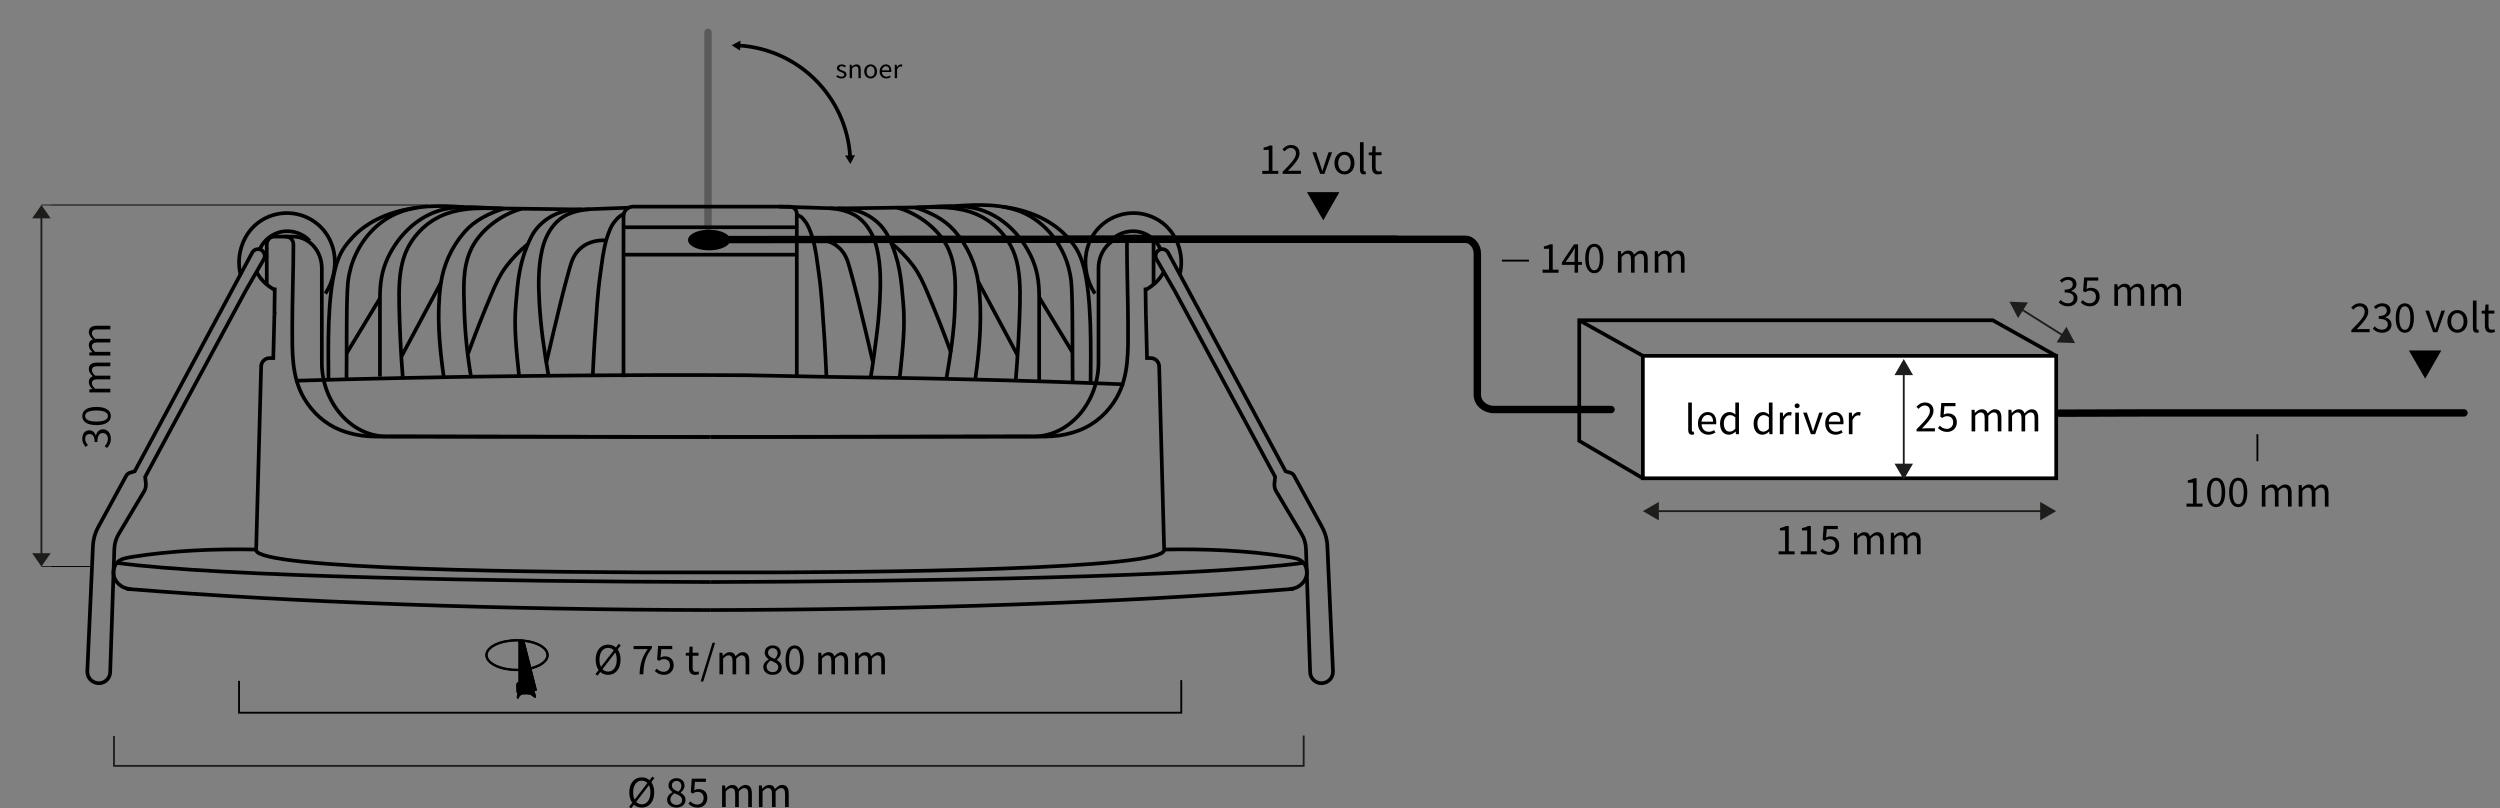 <?xml version="1.0" encoding="UTF-8"?>
<svg id="Laag_1" xmlns="http://www.w3.org/2000/svg" viewBox="0 0 1349.67 436.48">
  <rect x="0" y="0" width="1349.67" height="436.48" fill="#808080" stroke="none"/>
  <defs>
    <style>
      .cls-1, .cls-2, .cls-3, .cls-4, .cls-5, .cls-6, .cls-7, .cls-8, .cls-9, .cls-10 {
        stroke-miterlimit: 10;
      }

      .cls-1, .cls-2, .cls-3, .cls-5, .cls-6, .cls-7, .cls-8, .cls-9, .cls-10 {
        fill: none;
      }

      .cls-1, .cls-3, .cls-4, .cls-6, .cls-7, .cls-8, .cls-9, .cls-10 {
        stroke: #000;
      }

      .cls-1, .cls-4, .cls-8 {
        stroke-width: 2px;
      }

      .cls-1, .cls-9, .cls-10 {
        stroke-linecap: round;
      }

      .cls-2, .cls-5 {
        stroke: #1d1d1b;
      }

      .cls-11 {
        fill: #1d1d1b;
      }

      .cls-3 {
        stroke-width: 1.3px;
      }

      .cls-4 {
        fill: #fff;
      }

      .cls-5, .cls-6 {
        stroke-width: .5px;
      }

      .cls-9 {
        opacity: .3;
      }

      .cls-9, .cls-10 {
        stroke-width: 4px;
      }
    </style>
  </defs>
  <path class="cls-10" d="M1076.18,223.11c27.95,0,55.89-.1,83.76-.2h170.26"/>
  <path class="cls-10" d="M380.71,129.35c41.04,0,82.09-.09,123.01-.17h250.06"/>
  <rect class="cls-4" x="886.93" y="192.11" width="223.15" height="66.1"/>
  <polyline class="cls-8" points="1110.08 192.11 1075.84 172.91 852.58 172.91 852.58 238.01 886.93 258.21"/>
  <path class="cls-10" d="M575.21,129.18h215.87c3.53,0,6.49,3.53,6.49,7.83v29.79s0,46.33,0,46.33c0,4.42,4,7.96,9,7.96h63.17"/>
  <line class="cls-8" x1="886.93" y1="192.11" x2="852.58" y2="172.91"/>
  <line class="cls-7" x1="1218.7" y1="249.01" x2="1218.7" y2="234.41"/>
  <line class="cls-7" x1="825.44" y1="140.7" x2="810.84" y2="140.7"/>
  <polygon points="1309.28 204.41 1300.48 189.21 1317.98 189.21 1309.28 204.41"/>
  <polygon points="714.39 118.94 705.59 103.74 723.09 103.74 714.39 118.94"/>
  <g id="Manual_Dimension-4">
    <g>
      <line class="cls-2" x1="1027.78" y1="251.81" x2="1027.78" y2="201.01"/>
      <polygon class="cls-11" points="1032.78 250.31 1027.78 258.91 1022.78 250.31 1032.78 250.31"/>
      <polygon class="cls-11" points="1032.78 202.51 1027.78 193.81 1022.78 202.51 1032.78 202.51"/>
    </g>
    <g>
      <path d="M1034.7,231.73c4.6-4.59,7.21-7.34,7.21-9.83,0-1.75-.95-2.99-2.9-2.99-1.28,0-2.38.81-3.26,1.83l-1.14-1.12c1.28-1.41,2.66-2.33,4.64-2.33,2.83,0,4.6,1.79,4.6,4.51,0,2.87-2.64,5.73-6.25,9.52.83-.07,1.78-.13,2.57-.13h4.43v1.7h-9.89v-1.17Z"/>
      <path d="M1046.26,231.09l.97-1.29c.91.91,2.06,1.74,3.86,1.74s3.35-1.35,3.35-3.49-1.29-3.36-3.25-3.36c-1.06,0-1.71.33-2.63.93l-1.05-.67.51-7.37h7.66v1.7h-5.93l-.4,4.54c.71-.39,1.41-.63,2.35-.63,2.61,0,4.74,1.49,4.74,4.8s-2.5,5.19-5.15,5.19c-2.47,0-3.97-1.03-5.04-2.1Z"/>
      <path d="M1064.37,221.24h1.63l.17,1.69h.07c1.02-1.1,2.24-1.98,3.63-1.98,1.78,0,2.74.85,3.22,2.22,1.21-1.31,2.43-2.22,3.85-2.22,2.4,0,3.55,1.59,3.55,4.56v7.39h-1.97v-7.14c0-2.17-.69-3.1-2.17-3.1-.9,0-1.85.59-2.92,1.79v8.45h-1.97v-7.14c0-2.17-.69-3.1-2.17-3.1-.88,0-1.85.59-2.93,1.79v8.45h-1.97v-11.67Z"/>
      <path d="M1084.26,221.24h1.63l.17,1.69h.07c1.02-1.1,2.24-1.98,3.63-1.98,1.78,0,2.74.85,3.22,2.22,1.21-1.31,2.43-2.22,3.85-2.22,2.4,0,3.55,1.59,3.55,4.56v7.39h-1.97v-7.14c0-2.17-.69-3.1-2.17-3.1-.9,0-1.85.59-2.92,1.79v8.45h-1.97v-7.14c0-2.17-.69-3.1-2.17-3.1-.88,0-1.85.59-2.93,1.79v8.45h-1.97v-11.67Z"/>
    </g>
  </g>
  <polyline class="cls-7" points="637.73 367.17 637.73 384.77 129.05 384.77 129.05 367.57"/>
  <polyline class="cls-2" points="703.81 397.08 703.81 413.47 61.53 413.47 61.53 397.37"/>
  <ellipse class="cls-3" cx="279.12" cy="353.67" rx="16.5" ry="8"/>
  <path d="M279.92,345.77v22.3c-.9,1-1.3,2.5-1.1,3.8v1.2c0,.2,0,.5.1.7s.3.3.5.4.4.1.7.1c.7,0,1.4.2,2.2.2h2.3c.5,0,.9,0,1.4-.1.4-.1.8-.4,1.2-.6.9-.5,1.8-.9,2.7-1l-6.8-26.9-2-.2h-1.2v.1Z"/>
  <path d="M280.42,371.17c.2.4.5.8,1,1s1.2.3,1.8.4h1.7c.5,0,1,.1,1.5-.2.3-.2.6-.6.6-1v-.4c-.1-.4-.5-.5-.9-.7s-.7-.3-.9-.7c.4-.2.9-.4,1.3-.6.3,0,.6-.1.8,0,.6.1.9,1,1.1,1.6.1.4.2.7.2,1.1v1.7c0,.3.1.4.2.7.3.7.5,1.4.5,2.1,0,.2,0,.4-.2.5-.1.1-.3.1-.5,0s-.3-.2-.5-.3c-.5-.4-.9-.8-1.4-1.1-.4-.2-.9-.4-1.5-.4-.9,0-1.8-.1-2.6,0-.2,0-.5,0-.7.1-.8.2-1.4.8-1.8,1.6,0,.2,0,.4-.2.5-.2.2-.5.2-.7,0s-.2-.5-.2-.8c0-.8.3-1.5.4-2.3,0-.4.2-.8.1-1.3,0-.6-.4-1.1-.5-1.7-.2-.5-.2-1-.2-1.5,0-.4.1-.9.6-1,.3,0,.7,0,.9.3.1.1.3.3.3.5v.3s-.1.1-.2.2c-.2.3-.3.8-.1,1.1h0l.1.3Z"/>
  <ellipse class="cls-7" cx="279.12" cy="353.67" rx="16.5" ry="8"/>
  <path d="M279.92,345.77v22.3c-.9,1-1.3,2.5-1.1,3.8v1.2c0,.2,0,.5.1.7s.3.3.5.4.4.1.7.1c.7,0,1.4.2,2.2.2h2.3c.5,0,.9,0,1.4-.1.4-.1.8-.4,1.2-.6.9-.5,1.8-.9,2.7-1l-6.8-26.9-2-.2h-1.2v.1Z"/>
  <path d="M280.42,371.17c.2.4.5.8,1,1s1.2.3,1.8.4h1.7c.5,0,1,.1,1.5-.2.3-.2.6-.6.6-1v-.4c-.1-.4-.5-.5-.9-.7s-.7-.3-.9-.7c.4-.2.9-.4,1.3-.6.3,0,.6-.1.8,0,.6.1.9,1,1.1,1.6.1.4.2.7.2,1.1v1.7c0,.3.1.4.2.7.3.7.5,1.4.5,2.1,0,.2,0,.4-.2.5-.1.1-.3.1-.5,0s-.3-.2-.5-.3c-.5-.4-.9-.8-1.4-1.1-.4-.2-.9-.4-1.5-.4-.9,0-1.8-.1-2.6,0-.2,0-.5,0-.7.1-.8.2-1.4.8-1.8,1.6,0,.2,0,.4-.2.5-.2.2-.5.2-.7,0s-.2-.5-.2-.8c0-.8.3-1.5.4-2.3,0-.4.2-.8.1-1.3,0-.6-.4-1.1-.5-1.7-.2-.5-.2-1-.2-1.5,0-.4.1-.9.6-1,.3,0,.7,0,.9.3.1.1.3.3.3.5v.3s-.1.1-.2.2c-.2.3-.3.8-.1,1.1h0l.1.3Z"/>
  <g>
    <path d="M339.63,435.58l12.55-16.33,1.11.84-12.55,16.33-1.11-.84ZM339.74,427.78c0-5.04,2.78-8.11,6.73-8.11s6.73,3.07,6.73,8.11-2.78,8.22-6.73,8.22-6.73-3.18-6.73-8.22ZM351.13,427.78c0-3.92-1.85-6.34-4.66-6.34s-4.66,2.42-4.66,6.34,1.85,6.46,4.66,6.46,4.66-2.53,4.66-6.46Z"/>
    <path d="M360.15,431.8c0-1.99,1.45-3.35,2.89-4.12v-.1c-1.14-.79-2.14-1.92-2.14-3.54,0-2.35,1.87-3.93,4.33-3.93,2.68,0,4.33,1.69,4.33,4.07,0,1.6-1.17,2.98-2.11,3.69v.1c1.37.81,2.66,1.89,2.66,3.93,0,2.3-1.97,4.09-4.93,4.09s-5.03-1.77-5.03-4.21ZM368.22,431.86c0-1.98-1.94-2.69-4.15-3.58-1.23.8-2.14,1.93-2.14,3.34,0,1.69,1.41,2.92,3.28,2.92s3.01-1.1,3.01-2.68ZM367.86,424.3c0-1.51-.97-2.71-2.66-2.71-1.43,0-2.48.98-2.48,2.46,0,1.83,1.7,2.6,3.53,3.33,1.04-.93,1.61-1.95,1.61-3.07Z"/>
    <path d="M371.69,433.9l.97-1.29c.91.91,2.06,1.74,3.86,1.74s3.35-1.35,3.35-3.49-1.29-3.36-3.25-3.36c-1.06,0-1.71.33-2.63.93l-1.05-.67.51-7.37h7.66v1.7h-5.93l-.4,4.54c.71-.39,1.41-.63,2.35-.63,2.61,0,4.74,1.49,4.74,4.8s-2.5,5.19-5.15,5.19c-2.47,0-3.97-1.03-5.04-2.1Z"/>
    <path d="M389.8,424.05h1.63l.17,1.69h.07c1.02-1.1,2.24-1.98,3.63-1.98,1.78,0,2.74.85,3.22,2.22,1.21-1.31,2.43-2.22,3.85-2.22,2.4,0,3.55,1.59,3.55,4.56v7.39h-1.97v-7.14c0-2.17-.69-3.1-2.17-3.1-.9,0-1.85.59-2.92,1.79v8.45h-1.97v-7.14c0-2.17-.69-3.1-2.17-3.1-.88,0-1.85.59-2.92,1.79v8.45h-1.97v-11.67Z"/>
    <path d="M409.69,424.05h1.63l.17,1.69h.06c1.02-1.1,2.24-1.98,3.63-1.98,1.78,0,2.74.85,3.22,2.22,1.21-1.31,2.43-2.22,3.85-2.22,2.4,0,3.55,1.59,3.55,4.56v7.39h-1.97v-7.14c0-2.17-.69-3.1-2.17-3.1-.91,0-1.85.59-2.93,1.79v8.45h-1.97v-7.14c0-2.17-.69-3.1-2.17-3.1-.88,0-1.84.59-2.92,1.79v8.45h-1.97v-11.67Z"/>
  </g>
  <g>
    <path d="M321.47,363.92l12.55-16.33,1.11.84-12.55,16.33-1.11-.84ZM321.57,356.12c0-5.05,2.78-8.11,6.73-8.11s6.73,3.07,6.73,8.11-2.78,8.22-6.73,8.22-6.73-3.18-6.73-8.22ZM332.96,356.12c0-3.92-1.85-6.35-4.66-6.35s-4.66,2.42-4.66,6.35,1.85,6.46,4.66,6.46,4.66-2.53,4.66-6.46Z"/>
    <path d="M349.68,350.44h-7.62v-1.7h9.87v1.21c-3.63,4.64-4.37,8.12-4.63,14.1h-2.04c.26-5.77,1.41-9.41,4.42-13.61Z"/>
    <path d="M353.52,362.24l.97-1.29c.91.91,2.06,1.74,3.86,1.74s3.35-1.35,3.35-3.49-1.29-3.36-3.25-3.36c-1.06,0-1.72.33-2.63.93l-1.05-.67.5-7.37h7.66v1.7h-5.93l-.4,4.54c.71-.39,1.41-.63,2.35-.63,2.61,0,4.75,1.49,4.75,4.8s-2.5,5.19-5.15,5.19c-2.47,0-3.97-1.03-5.04-2.1Z"/>
    <path d="M371.97,360.44v-6.45h-1.74v-1.49l1.82-.11.24-3.27h1.65v3.27h3.16v1.61h-3.16v6.49c0,1.43.46,2.25,1.8,2.25.41,0,.95-.16,1.33-.31l.38,1.49c-.66.22-1.44.43-2.17.43-2.48,0-3.32-1.57-3.32-3.9Z"/>
    <path d="M384.66,347.01h1.43l-6.41,20.88h-1.43l6.41-20.88Z"/>
    <path d="M388.38,352.38h1.63l.17,1.69h.07c1.02-1.1,2.24-1.98,3.63-1.98,1.78,0,2.74.85,3.22,2.22,1.21-1.31,2.43-2.22,3.85-2.22,2.4,0,3.55,1.59,3.55,4.56v7.39h-1.97v-7.14c0-2.17-.69-3.1-2.17-3.1-.9,0-1.84.59-2.92,1.79v8.45h-1.97v-7.14c0-2.17-.69-3.1-2.17-3.1-.88,0-1.85.59-2.92,1.79v8.45h-1.97v-11.67Z"/>
    <path d="M412.08,360.13c0-1.99,1.45-3.35,2.89-4.12v-.1c-1.14-.79-2.14-1.93-2.14-3.54,0-2.35,1.87-3.93,4.33-3.93,2.68,0,4.33,1.69,4.33,4.07,0,1.6-1.17,2.98-2.11,3.69v.1c1.37.81,2.66,1.89,2.66,3.93,0,2.3-1.97,4.09-4.93,4.09s-5.03-1.77-5.03-4.21ZM420.15,360.2c0-1.98-1.94-2.69-4.15-3.58-1.23.8-2.14,1.93-2.14,3.34,0,1.69,1.41,2.92,3.28,2.92s3.01-1.1,3.01-2.68ZM419.79,352.63c0-1.51-.97-2.71-2.66-2.71-1.43,0-2.48.98-2.48,2.46,0,1.83,1.7,2.6,3.53,3.33,1.04-.93,1.61-1.95,1.61-3.07Z"/>
    <path d="M424.09,356.34c0-5.13,1.85-7.89,4.91-7.89s4.91,2.76,4.91,7.89-1.85,8-4.91,8-4.91-2.87-4.91-8ZM431.99,356.34c0-4.49-1.21-6.29-2.99-6.29s-2.99,1.81-2.99,6.29,1.21,6.41,2.99,6.41,2.99-1.92,2.99-6.41Z"/>
    <path d="M441.73,352.38h1.63l.17,1.69h.07c1.02-1.1,2.24-1.98,3.63-1.98,1.78,0,2.74.85,3.22,2.22,1.21-1.31,2.43-2.22,3.85-2.22,2.4,0,3.55,1.59,3.55,4.56v7.39h-1.97v-7.14c0-2.17-.69-3.1-2.17-3.1-.9,0-1.84.59-2.92,1.79v8.45h-1.97v-7.14c0-2.17-.69-3.1-2.17-3.1-.87,0-1.84.59-2.92,1.79v8.45h-1.97v-11.67Z"/>
    <path d="M461.63,352.38h1.63l.17,1.69h.07c1.02-1.1,2.24-1.98,3.63-1.98,1.79,0,2.74.85,3.22,2.22,1.21-1.31,2.43-2.22,3.85-2.22,2.4,0,3.55,1.59,3.55,4.56v7.39h-1.97v-7.14c0-2.17-.69-3.1-2.17-3.1-.91,0-1.85.59-2.92,1.79v8.45h-1.97v-7.14c0-2.17-.69-3.1-2.17-3.1-.87,0-1.84.59-2.92,1.79v8.45h-1.97v-11.67Z"/>
  </g>
  <g id="Aligned_Dimension">
    <g>
      <path d="M1111.46,163.21l.99-1.29c.92.96,2.11,1.81,3.91,1.81,1.86,0,3.18-1.08,3.18-2.8,0-1.82-1.25-3.04-4.88-3.04v-1.52c3.24,0,4.35-1.24,4.35-2.85,0-1.49-1.02-2.42-2.64-2.43-1.28,0-2.37.64-3.27,1.55l-1.06-1.25c1.19-1.09,2.59-1.9,4.4-1.9,2.66,0,4.58,1.42,4.58,3.89,0,1.84-1.12,3.02-2.79,3.63v.1c1.85.44,3.32,1.79,3.32,3.89,0,2.73-2.25,4.37-5.06,4.37-2.46,0-4-1.03-5.03-2.17Z"/>
      <path d="M1123.35,163.28l.98-1.29c.91.91,2.06,1.75,3.86,1.75,1.86,0,3.35-1.35,3.35-3.48,0-2.12-1.29-3.36-3.24-3.37-1.06,0-1.72.32-2.63.93l-1.05-.67.51-7.37h7.66s0,1.7,0,1.7h-5.93s-.41,4.54-.41,4.54c.71-.39,1.41-.63,2.35-.63,2.61,0,4.74,1.49,4.74,4.8,0,3.32-2.5,5.19-5.16,5.19-2.47,0-3.97-1.04-5.03-2.1Z"/>
      <path d="M1141.47,153.44h1.63s.17,1.69.17,1.69h.07c1.02-1.1,2.24-1.98,3.63-1.98,1.78,0,2.74.86,3.22,2.23,1.21-1.31,2.43-2.22,3.85-2.22,2.4,0,3.55,1.59,3.54,4.57v7.39s-1.98,0-1.98,0v-7.14c0-2.17-.68-3.1-2.16-3.11-.91,0-1.85.59-2.93,1.79v8.45s-1.98,0-1.98,0v-7.14c0-2.17-.68-3.1-2.16-3.11-.88,0-1.84.59-2.93,1.79v8.45s-1.98,0-1.98,0v-11.67Z"/>
      <path d="M1161.36,153.46h1.63s.17,1.69.17,1.69h.07c1.02-1.1,2.24-1.98,3.63-1.98,1.78,0,2.74.86,3.22,2.23,1.21-1.31,2.43-2.22,3.85-2.22,2.4,0,3.55,1.59,3.54,4.57v7.39s-1.98,0-1.98,0v-7.14c0-2.17-.68-3.1-2.16-3.11-.91,0-1.85.59-2.93,1.79v8.45s-1.98,0-1.98,0v-7.14c0-2.17-.68-3.1-2.16-3.11-.88,0-1.84.59-2.93,1.79v8.45s-1.98,0-1.98,0v-11.67Z"/>
    </g>
    <g>
      <line class="cls-2" x1="1114.18" y1="181.4" x2="1090.91" y2="166.72"/>
      <polygon class="cls-11" points="1115.6 176.41 1120.24 185.23 1110.28 184.84 1115.6 176.41"/>
      <polygon class="cls-11" points="1094.81 163.28 1084.84 162.89 1089.48 171.71 1094.81 163.28"/>
    </g>
  </g>
  <g id="Manual_Dimension">
    <g>
      <path d="M960.2,297.63h3.51v-11.27h-2.79v-1.27c1.39-.25,2.41-.62,3.26-1.12h1.51v13.67h3.16v1.64h-8.64v-1.64Z"/>
      <path d="M972.13,297.63h3.51v-11.27h-2.79v-1.27c1.39-.25,2.41-.62,3.26-1.12h1.51v13.67h3.16v1.64h-8.64v-1.64Z"/>
      <path d="M982.76,297.46l.97-1.29c.91.91,2.06,1.74,3.86,1.74s3.35-1.35,3.35-3.49-1.29-3.36-3.25-3.36c-1.06,0-1.72.33-2.63.93l-1.05-.67.5-7.37h7.66v1.7h-5.93l-.4,4.54c.71-.39,1.41-.63,2.35-.63,2.61,0,4.74,1.49,4.74,4.8s-2.5,5.19-5.15,5.19c-2.47,0-3.97-1.03-5.04-2.1Z"/>
      <path d="M1000.87,287.6h1.63l.17,1.69h.07c1.02-1.1,2.24-1.98,3.63-1.98,1.78,0,2.74.85,3.22,2.22,1.21-1.31,2.43-2.22,3.85-2.22,2.4,0,3.55,1.59,3.55,4.56v7.39h-1.97v-7.14c0-2.17-.69-3.1-2.17-3.1-.91,0-1.85.59-2.92,1.79v8.45h-1.97v-7.14c0-2.17-.69-3.1-2.17-3.1-.88,0-1.84.59-2.92,1.79v8.45h-1.97v-11.67Z"/>
      <path d="M1020.76,287.6h1.63l.17,1.69h.07c1.02-1.1,2.24-1.98,3.63-1.98,1.78,0,2.74.85,3.22,2.22,1.21-1.31,2.43-2.22,3.85-2.22,2.4,0,3.55,1.59,3.55,4.56v7.39h-1.97v-7.14c0-2.17-.69-3.1-2.17-3.1-.91,0-1.85.59-2.92,1.79v8.45h-1.97v-7.14c0-2.17-.69-3.1-2.17-3.1-.88,0-1.84.59-2.92,1.79v8.45h-1.97v-11.67Z"/>
    </g>
    <g>
      <line class="cls-2" x1="894.1" y1="275.95" x2="1102.88" y2="275.95"/>
      <polygon class="cls-11" points="895.56 280.94 886.93 275.95 895.56 270.97 895.56 280.94"/>
      <polygon class="cls-11" points="1101.42 280.94 1110.06 275.95 1101.42 270.97 1101.42 280.94"/>
    </g>
  </g>
  <g>
    <path d="M1180.4,271.87h3.51v-11.27h-2.79v-1.27c1.39-.25,2.41-.62,3.26-1.12h1.51v13.67h3.16v1.64h-8.64v-1.64Z"/>
    <path d="M1191.5,265.8c0-5.13,1.85-7.89,4.91-7.89s4.91,2.76,4.91,7.89-1.85,8-4.91,8-4.91-2.87-4.91-8ZM1199.4,265.8c0-4.49-1.21-6.29-2.99-6.29s-2.99,1.81-2.99,6.29,1.21,6.41,2.99,6.41,2.99-1.92,2.99-6.41Z"/>
    <path d="M1203.43,265.8c0-5.13,1.85-7.89,4.91-7.89s4.91,2.76,4.91,7.89-1.85,8-4.91,8-4.91-2.87-4.91-8ZM1211.32,265.8c0-4.49-1.21-6.29-2.99-6.29s-2.99,1.81-2.99,6.29,1.21,6.41,2.99,6.41,2.99-1.92,2.99-6.41Z"/>
    <path d="M1221.07,261.84h1.63l.17,1.69h.06c1.02-1.1,2.24-1.98,3.63-1.98,1.78,0,2.74.85,3.22,2.22,1.21-1.31,2.43-2.22,3.85-2.22,2.4,0,3.55,1.59,3.55,4.56v7.39h-1.97v-7.14c0-2.17-.69-3.1-2.17-3.1-.91,0-1.85.59-2.93,1.79v8.45h-1.97v-7.14c0-2.17-.69-3.1-2.17-3.1-.88,0-1.84.59-2.92,1.79v8.45h-1.97v-11.67Z"/>
    <path d="M1240.96,261.84h1.63l.17,1.69h.07c1.02-1.1,2.24-1.98,3.63-1.98,1.78,0,2.74.85,3.22,2.22,1.21-1.31,2.43-2.22,3.85-2.22,2.4,0,3.55,1.59,3.55,4.56v7.39h-1.97v-7.14c0-2.17-.69-3.1-2.17-3.1-.9,0-1.85.59-2.92,1.79v8.45h-1.97v-7.14c0-2.17-.69-3.1-2.17-3.1-.88,0-1.85.59-2.93,1.79v8.45h-1.97v-11.67Z"/>
  </g>
  <path class="cls-8" d="M71.33,300.64c21.94-3.48,45.31-4.43,67.51-3.95"/>
  <path class="cls-8" d="M144.02,153.59v-21.54c0-2.38,1.75-4.31,3.89-4.31h6.6c2.14,0,3.89,1.93,3.89,4.31,0,14.74-.62,29.47-.62,44.21,0,13.25-.49,26.73,6.17,38.4,4.59,8.05,11.68,14.32,19.79,17.5,10.79,4.23,18.6,3.5,30.03,3.5,7.82.01,15.63.03,23.45.04,19.87.03,39.73.06,59.6.1,26.53.04,53.08.08,79.62.12,2.13,0,4.25.01,6.38.01"/>
  <path class="cls-8" d="M153.83,127.72h4.4c8.57,0,15.51,7.68,15.51,17.16v50.9c0,21.23,15.54,39.69,34.72,39.84l174.93.27"/>
  <g>
    <path class="cls-8" d="M132.98,156.33l9.42-16.33c.99-1.71.45-3.9-1.21-4.95h0c-1.73-1.09-4-.5-5.01,1.29l-63.46,118.09-2.57.79c-.87.27-1.61.87-2.05,1.68l-15.24,27.96c-1.61,3.03-2.52,6.39-2.68,9.83l-3.03,67.63c-.12,2.62,1.41,5.04,3.8,6.02l.16.06c1.56.64,3.31.6,4.83-.11h0c2.1-.98,3.47-3.07,3.55-5.42l2.24-66.57c.09-2.81.9-5.56,2.33-7.97l13.73-23.04c.78-1.3,1.11-2.83.95-4.34l-.37-3.53,54.6-101.11"/>
    <path class="cls-8" d="M129.92,148.5c-2.86-10.92,1.53-23.32,10.94-29.33,15.28-9.76,35.77-1.53,39.41,16.93,1.49,7.58-.32,16.02-4.62,22.4"/>
    <path class="cls-8" d="M138.68,147.09c2.1,4.08,5.94,7.52,9.99,9.6"/>
    <path class="cls-8" d="M140.31,134.34c2.26-4.9,7.01-8.51,12.27-9.34s10.98,1.04,14.58,5.02"/>
  </g>
  <path class="cls-8" d="M606.92,207.49h-.08c-13.44-.54-27.22-1.04-41.24-1.48-14.09-.46-28.41-.85-42.85-1.2-7.18-.18-14.4-.34-21.64-.49-4.43-.09-8.87-.17-13.3-.25-13.39-.24-26.8-.45-40.13-.6l-44.63-.9c-16.46-.09-32.97-.11-49.47-.08-5.99.02-11.97.04-17.97.07-8.72.04-17.43.09-26.13.16-5.75.05-11.48.1-17.21.17-9.44.09-18.84.21-28.21.35-5.34.08-10.66.16-15.96.24-19.21.33-38.22.73-56.9,1.19-3.53.09-7.05.18-10.56.28-7.14.19-14.23.39-21.25.6"/>
  <path class="cls-8" d="M383.39,314.22c-112.8-.24-265.71-2.92-320.3-10.34-.04-.01-.08-.01-.12-.02"/>
  <path class="cls-8" d="M383.39,329.35c-110.34-.17-225.11-4.14-313.43-11.31-.55-.04-1.1-.09-1.65-.13"/>
  <path class="cls-8" d="M148.02,169.83l.12-.06-.6,23.55h-2.01c-2.46,0-4.48,1.99-4.55,4.49l-2.7,99.4"/>
  <line class="cls-8" x1="148.14" y1="169.83" x2="148.34" y2="155.24"/>
  <path class="cls-8" d="M71.71,300.58c-1.51.24-3.48.6-5.01,1.03-4.93,1.39-6.89,7.04-4.38,11.5.85,1.51,2.08,2.59,3.53,3.52,1.23.79,3.15,1.29,4.86,1.45"/>
  <path class="cls-8" d="M695.45,300.64c-21.94-3.48-45.31-4.43-67.51-3.95"/>
  <path class="cls-8" d="M622.77,153.59v-21.54c0-2.38-1.75-4.31-3.89-4.31h-6.6c-2.14,0-3.89,1.93-3.89,4.31,0,14.74.62,29.47.62,44.21,0,13.25.49,26.73-6.17,38.4-4.59,8.05-11.68,14.32-19.79,17.5-10.79,4.23-18.6,3.5-30.03,3.5-7.82.01-15.63.03-23.45.04-19.87.03-39.73.06-59.6.1-26.53.04-53.08.08-79.62.12-2.13,0-4.25.01-6.38.01"/>
  <path class="cls-8" d="M612.96,127.72h-4.4c-8.57,0-15.51,7.68-15.51,17.16v50.9c0,21.23-15.54,39.69-34.72,39.84l-174.93.27"/>
  <g>
    <path class="cls-8" d="M633.8,156.33l-9.42-16.33c-.99-1.71-.45-3.9,1.21-4.95h0c1.73-1.09,4-.5,5.01,1.29l63.46,118.09,2.57.79c.87.27,1.61.87,2.05,1.68l15.24,27.96c1.61,3.03,2.52,6.39,2.68,9.83l3.03,67.63c.12,2.62-1.41,5.04-3.8,6.02l-.16.06c-1.56.64-3.31.6-4.83-.11h0c-2.1-.98-3.47-3.07-3.55-5.42l-2.24-66.57c-.09-2.81-.9-5.56-2.33-7.97l-13.73-23.04c-.78-1.3-1.11-2.83-.95-4.34l.37-3.53-54.6-101.11"/>
    <path class="cls-8" d="M636.87,148.5c2.86-10.92-1.53-23.32-10.94-29.33-15.28-9.76-35.77-1.53-39.41,16.93-1.49,7.58.32,16.02,4.62,22.4"/>
    <path class="cls-8" d="M628.1,147.09c-2.1,4.08-5.94,7.52-9.99,9.6"/>
    <path class="cls-8" d="M626.48,134.34c-2.26-4.9-7.01-8.51-12.27-9.34-5.26-.82-10.98,1.04-14.58,5.02"/>
  </g>
  <path class="cls-8" d="M383.39,314.22c112.8-.24,265.71-2.92,320.3-10.34.04-.01.08-.01.12-.02"/>
  <path class="cls-8" d="M383.39,329.35c110.34-.17,225.11-4.14,313.43-11.31.55-.04,1.1-.09,1.65-.13"/>
  <path class="cls-8" d="M618.76,169.83l-.12-.06.6,23.55h2.01c2.46,0,4.48,1.99,4.55,4.49l2.7,99.4"/>
  <line class="cls-8" x1="618.63" y1="169.83" x2="618.41" y2="155.24"/>
  <path class="cls-8" d="M695.08,300.58c1.51.24,3.48.6,5.01,1.03,4.93,1.39,6.89,7.04,4.38,11.5-.85,1.51-2.08,2.59-3.53,3.52-1.23.79-3.15,1.29-4.86,1.45"/>
  <path class="cls-8" d="M628.48,296.75c.02.1.02.2,0,.3-1.05,10.18-150.83,12.28-244.54,11.98h-1.12c-93.71.3-243.49-1.8-244.54-11.98,0-.1,0-.2,0-.3"/>
  <line class="cls-6" x1="231.17" y1="110.68" x2="27.36" y2="110.68"/>
  <line class="cls-6" x1="49.46" y1="305.86" x2="27.36" y2="305.86"/>
  <g id="Manual_Dimension-2" data-name="Manual_Dimension">
    <line class="cls-5" x1="27.36" y1="110.68" x2="22.36" y2="110.68"/>
    <line class="cls-5" x1="27.36" y1="305.86" x2="22.36" y2="305.86"/>
    <g>
      <line class="cls-2" x1="22.36" y1="299.83" x2="22.36" y2="116.7"/>
      <polygon class="cls-11" points="17.36 298.66 22.36 305.86 27.36 298.66 17.36 298.66"/>
      <polygon class="cls-11" points="17.36 117.87 22.36 110.68 27.36 117.87 17.36 117.87"/>
    </g>
  </g>
  <g>
    <path d="M57.74,241.86l-1.25-.99c.93-.92,1.75-2.12,1.75-3.91s-1.06-3.18-2.72-3.18c-1.77,0-2.95,1.25-2.95,4.88h-1.47c0-3.24-1.21-4.34-2.77-4.34-1.45,0-2.35,1.02-2.35,2.65,0,1.28.63,2.37,1.51,3.26l-1.22,1.06c-1.06-1.18-1.85-2.59-1.85-4.4,0-2.66,1.37-4.58,3.77-4.58,1.79,0,2.94,1.12,3.53,2.78h.09c.42-1.85,1.74-3.32,3.78-3.32,2.65,0,4.25,2.25,4.25,5.05,0,2.46-1,4-2.1,5.03Z"/>
    <path d="M52.07,229.51c-4.98,0-7.65-1.85-7.65-4.91s2.68-4.91,7.65-4.91,7.77,1.85,7.77,4.91-2.78,4.91-7.77,4.91ZM52.07,221.61c-4.36,0-6.11,1.21-6.11,2.99s1.75,2.99,6.11,2.99,6.22-1.21,6.22-2.99-1.86-2.99-6.22-2.99Z"/>
    <path d="M48.23,211.87v-1.63l1.64-.17v-.07c-1.07-1.02-1.92-2.24-1.92-3.63,0-1.78.83-2.74,2.16-3.22-1.27-1.21-2.16-2.43-2.16-3.85,0-2.4,1.54-3.55,4.43-3.55h7.18v1.97h-6.93c-2.11,0-3.01.69-3.01,2.17,0,.91.57,1.85,1.74,2.92h8.2v1.97h-6.93c-2.11,0-3.01.69-3.01,2.17,0,.88.57,1.84,1.74,2.92h8.2v1.97h-11.33Z"/>
    <path d="M48.23,191.97v-1.63l1.64-.17v-.07c-1.07-1.02-1.92-2.24-1.92-3.63,0-1.78.83-2.74,2.16-3.22-1.27-1.21-2.16-2.43-2.16-3.85,0-2.4,1.54-3.55,4.43-3.55h7.18v1.97h-6.93c-2.11,0-3.01.69-3.01,2.17,0,.91.57,1.85,1.74,2.92h8.2v1.97h-6.93c-2.11,0-3.01.69-3.01,2.17,0,.88.57,1.84,1.74,2.92h8.2v1.97h-11.33Z"/>
  </g>
  <g>
    <ellipse cx="382.83" cy="129.58" rx="11.39" ry="5.57"/>
    <path class="cls-8" d="M515.72,111.23c6.75-.45,12.49-.8,19.24-.35,6.75.45,13.53,1.85,19.37,4.88,10.36,5.36,17.47,14.6,21.21,24.48.95,2.5,1.66,5.15,2.17,7.74.63,3.21.77,5.89.91,8.86.59,13.25.25,36.25.46,49.51"/>
    <path class="cls-8" d="M541.22,111.6c13.52,1.66,26.4,6.97,34.91,16.33,1.85,2.03,3.83,4.44,5.19,6.75,1.62,2.74,2.84,6.13,3.64,9.09,4.58,16.75,3.93,45.7,3.82,62.87"/>
    <path class="cls-8" d="M451.9,112.53c7.88,0,44.79-.68,52.83-.68,6.91,0,13.77.63,20.23,2.93,11.2,4,19.55,13.05,22.98,23.14,2.79,8.18,2.85,17.71,2.69,26.15-.23,11.65-1.27,29.39-2.24,40.96"/>
    <path class="cls-8" d="M493.97,111.95c8.23,2.67,15.86,6.44,21.26,12.6,7.26,8.28,11.59,18.25,12.99,28.43,2.19,15.85.79,34.46-1.63,51.37"/>
    <line class="cls-8" x1="528" y1="151.86" x2="549.21" y2="191.54"/>
    <path class="cls-8" d="M495.17,111.95c11.55-.19,24.06-2.19,34.82,1.5,12.45,4.27,21.49,14.14,26.63,24.89,3.53,7.4,4.39,14.33,4.39,22.16v45.24"/>
    <line class="cls-8" x1="561.01" y1="160.5" x2="579.09" y2="190.34"/>
    <path class="cls-8" d="M484.43,112.09c11.54,3.22,22.75,11.87,27.47,22.1,4.77,10.33,3.84,21.38,3.58,32.38-.28,11.55-2.43,25.78-4.55,37.78"/>
    <path class="cls-8" d="M420.66,111.56s35.35,1.11,35.35,1.11c10.09.39,19.46,6.69,23.46,14.92,6.49,13.33,7.08,23.65,8.16,35.99,1.13,12.78-.33,25.15-1.63,37.87-.01.13-.41,2.77-.42,2.9"/>
    <path class="cls-8" d="M481.23,131.26c4.21,3.42,8.34,7.68,11.52,11.88,3.37,4.45,5.66,9.42,7.85,14.61,5.01,11.86,8.77,21.47,12.81,32.56"/>
    <path class="cls-8" d="M448.07,112.42c6.76.52,12.82,2.38,17.18,6.53s6.88,9.61,8.17,15.16c2.17,9.36,2.08,18.96,1.55,28.45-.39,6.9-1.05,13.78-1.98,20.63-.88,6.49-1.74,13.76-2.9,20.37"/>
    <path class="cls-8" d="M430.4,116.05c2.7,1.3,2.03.77,3.87,2.96,2.16,2.58,3.55,6.57,4.46,9.69,1.75,6.03,2.34,11.84,3.22,18.01.91,6.45,1.41,11.52,1.83,17.06,1.04,13.83,1.82,26.13,2.35,38.84"/>
    <path class="cls-8" d="M439.12,129.2c4.58-.2,9.11.87,12.6,3.5,4.4,3.32,5.72,7.33,7.04,12.08,1.57,5.68,3.02,10.98,4.34,16.44,2.72,11.23,5.61,23.14,8.12,34.12"/>
    <path class="cls-8" d="M250.42,111.79c-6.75-.45-12.49-.8-19.24-.35-6.75.45-13.53,1.85-19.37,4.88-10.36,5.36-17.47,14.6-21.21,24.48-.95,2.5-1.66,5.15-2.17,7.74-.63,3.21-.77,5.89-.91,8.86-.59,13.25-.25,33.91-.46,47.17"/>
    <path class="cls-8" d="M224.99,112.15c-13.52,1.66-26.48,6.99-34.99,16.35-1.85,2.03-3.83,4.44-5.19,6.75-1.62,2.74-2.84,6.13-3.64,9.09-4.58,16.75-3.93,43.33-3.83,60.5"/>
    <path class="cls-8" d="M314.23,113.09c-7.88,0-44.79-.68-52.83-.68-6.91,0-13.77.63-20.23,2.93-11.2,4-19.55,13.05-22.98,23.14-2.79,8.18-2.85,17.71-2.69,26.15.23,11.65.95,27.17,1.92,38.75"/>
    <path class="cls-8" d="M272.16,112.51c-8.23,2.67-15.86,6.44-21.26,12.6-7.26,8.28-11.59,18.25-12.99,28.43-2.19,15.85-.79,32.86,1.63,49.77"/>
    <line class="cls-8" x1="238.14" y1="152.42" x2="216.92" y2="192.1"/>
    <path class="cls-8" d="M270.96,112.51c-11.55-.19-24.06-2.19-34.82,1.5-12.45,4.27-21.49,14.14-26.63,24.89-3.53,7.4-4.39,14.33-4.39,22.16v42.25"/>
    <line class="cls-8" x1="205.12" y1="161.06" x2="187.04" y2="190.9"/>
    <path class="cls-8" d="M281.71,112.65c-11.54,3.22-22.75,11.87-27.47,22.1-4.77,10.33-3.84,21.38-3.58,32.38.28,11.55,1.62,24.81,3.73,36.81"/>
    <path class="cls-8" d="M339.33,112.12s-29.21,1.11-29.21,1.11c-10.09.39-19.46,6.69-23.46,14.92-6.49,13.33-7.08,23.65-8.16,35.99-1.13,12.78.33,25.15,1.63,37.87l.04.4"/>
    <path class="cls-8" d="M284.9,131.82c-4.21,3.42-8.34,7.68-11.52,11.88-3.37,4.45-5.66,9.42-7.85,14.61-5.01,11.86-8.77,21.47-12.81,32.56"/>
    <path class="cls-8" d="M318.07,112.98c-6.76.52-12.82,2.38-17.18,6.53-4.36,4.16-6.88,9.61-8.17,15.16-2.17,9.36-2.08,18.96-1.55,28.45.39,6.9,1.05,13.78,1.98,20.63.88,6.49,1.74,12.01,2.9,18.62"/>
    <path class="cls-8" d="M337.21,115.26c-2.7,1.3-3.5,2.12-5.34,4.31-2.16,2.58-3.55,6.57-4.46,9.69-1.75,6.03-2.34,11.84-3.22,18.01-.91,6.45-1.41,11.52-1.83,17.06-1.04,13.83-1.82,26.13-2.35,38.84"/>
    <path class="cls-8" d="M327.01,129.76c-4.58-.2-9.11.87-12.6,3.5-4.4,3.32-5.72,7.33-7.04,12.08-1.57,5.68-3.02,10.98-4.34,16.44-2.72,11.23-5.61,23.14-8.12,34.12"/>
    <path class="cls-8" d="M336.61,203.6v-86.83c0-2.88,2.33-5.21,5.21-5.21h84.5c2.12,0,3.84,1.72,3.84,3.84v88.2"/>
    <line class="cls-8" x1="336.61" y1="122.69" x2="430.17" y2="122.69"/>
    <line class="cls-8" x1="430.17" y1="137.49" x2="336.61" y2="137.49"/>
  </g>
  <g>
    <path d="M832.77,145.58h3.51v-11.27h-2.79v-1.27c1.39-.25,2.41-.62,3.26-1.12h1.51v13.67h3.16v1.64h-8.64v-1.64Z"/>
    <path d="M850.1,136.96c0-.8.07-2.13.11-2.93h-.1c-.38.73-.82,1.4-1.25,2.16l-3.58,5.23h8.76v1.57h-10.83v-1.3l6.55-9.78h2.19v15.31h-1.87v-10.26Z"/>
    <path d="M855.8,139.51c0-5.13,1.85-7.89,4.91-7.89s4.91,2.76,4.91,7.89-1.85,8-4.91,8-4.91-2.87-4.91-8ZM863.69,139.51c0-4.49-1.21-6.29-2.99-6.29s-2.99,1.81-2.99,6.29,1.21,6.41,2.99,6.41,2.99-1.92,2.99-6.41Z"/>
    <path d="M873.43,135.56h1.63l.17,1.69h.07c1.02-1.1,2.24-1.98,3.63-1.98,1.78,0,2.74.85,3.22,2.22,1.21-1.31,2.43-2.22,3.85-2.22,2.4,0,3.55,1.59,3.55,4.56v7.39h-1.97v-7.14c0-2.17-.69-3.1-2.17-3.1-.91,0-1.85.59-2.92,1.79v8.45h-1.97v-7.14c0-2.17-.69-3.1-2.17-3.1-.88,0-1.84.59-2.92,1.79v8.45h-1.97v-11.67Z"/>
    <path d="M893.33,135.56h1.63l.17,1.69h.07c1.02-1.1,2.24-1.98,3.63-1.98,1.78,0,2.74.85,3.22,2.22,1.21-1.31,2.43-2.22,3.85-2.22,2.4,0,3.55,1.59,3.55,4.56v7.39h-1.97v-7.14c0-2.17-.69-3.1-2.17-3.1-.91,0-1.85.59-2.92,1.79v8.45h-1.97v-7.14c0-2.17-.69-3.1-2.17-3.1-.88,0-1.84.59-2.92,1.79v8.45h-1.97v-11.67Z"/>
  </g>
  <line class="cls-9" x1="382.23" y1="122.33" x2="382.23" y2="17.47"/>
  <g>
    <path class="cls-1" d="M398.86,24.56c32.32,1.93,58.19,27.8,60.11,60.12"/>
    <polygon points="399.54 27.31 394.99 24.44 399.75 21.93 399.54 27.31"/>
    <polygon points="456.22 83.98 459.09 88.54 461.6 83.78 456.22 83.98"/>
  </g>
  <g>
    <path d="M451.48,41.36l.62-.81c.65.51,1.3.86,2.2.86.98,0,1.46-.51,1.46-1.12,0-.74-.88-1.07-1.71-1.37-1.04-.37-2.22-.87-2.22-2.09s.96-2.06,2.57-2.06c.93,0,1.74.37,2.32.81l-.6.79c-.51-.37-1.04-.64-1.7-.64-.94,0-1.37.49-1.37,1.04,0,.69.81.95,1.66,1.26,1.07.39,2.27.82,2.27,2.2,0,1.17-.96,2.15-2.72,2.15-1.06,0-2.08-.44-2.78-1Z"/>
    <path d="M458.73,34.95h1.04l.11,1.04h.04c.71-.68,1.48-1.22,2.5-1.22,1.57,0,2.28.98,2.28,2.83v4.59h-1.26v-4.43c0-1.35-.42-1.93-1.41-1.93-.76,0-1.29.38-2.04,1.11v5.24h-1.26v-7.24Z"/>
    <path d="M466.57,38.57c0-2.42,1.63-3.81,3.46-3.81s3.45,1.39,3.45,3.81-1.63,3.79-3.45,3.79-3.46-1.39-3.46-3.79ZM472.18,38.57c0-1.66-.87-2.79-2.15-2.79s-2.15,1.13-2.15,2.79.87,2.77,2.15,2.77,2.15-1.11,2.15-2.77Z"/>
    <path d="M474.88,38.57c0-2.36,1.63-3.81,3.35-3.81,1.9,0,2.97,1.33,2.97,3.4,0,.26-.02.52-.06.7h-5.02c.09,1.53,1.05,2.53,2.48,2.53.71,0,1.3-.22,1.85-.58l.45.8c-.65.42-1.45.75-2.46.75-1.99,0-3.57-1.41-3.57-3.79ZM480.09,37.98c0-1.45-.67-2.24-1.84-2.24-1.05,0-1.98.82-2.14,2.24h3.97Z"/>
    <path d="M483.04,34.95h1.04l.11,1.32h.04c.52-.92,1.28-1.5,2.12-1.5.33,0,.56.04.8.15l-.24,1.07c-.26-.08-.42-.12-.72-.12-.63,0-1.38.44-1.88,1.67v4.65h-1.26v-7.24Z"/>
  </g>
  <g>
    <path d="M681.45,92.23h3.51v-11.27h-2.79v-1.27c1.39-.25,2.41-.62,3.26-1.12h1.51v13.67h3.16v1.64h-8.64v-1.64Z"/>
    <path d="M692.44,92.71c4.6-4.59,7.21-7.34,7.21-9.83,0-1.75-.95-2.99-2.9-2.99-1.28,0-2.38.81-3.26,1.83l-1.14-1.12c1.28-1.41,2.66-2.33,4.64-2.33,2.83,0,4.6,1.79,4.6,4.51,0,2.87-2.64,5.73-6.25,9.52.83-.07,1.78-.13,2.57-.13h4.43v1.7h-9.89v-1.17Z"/>
    <path d="M708.5,82.21h2.04l2.21,6.63c.35,1.14.73,2.33,1.08,3.44h.1c.35-1.11.73-2.3,1.08-3.44l2.21-6.63h1.93l-4.13,11.67h-2.29l-4.21-11.67Z"/>
    <path d="M720.43,88.06c0-3.89,2.55-6.14,5.41-6.14s5.41,2.24,5.41,6.14-2.55,6.11-5.41,6.11-5.41-2.24-5.41-6.11ZM729.2,88.06c0-2.67-1.36-4.49-3.37-4.49s-3.37,1.82-3.37,4.49,1.36,4.46,3.37,4.46,3.37-1.79,3.37-4.46Z"/>
    <path d="M734.21,91.53v-14.76h1.97v14.9c0,.6.26.84.55.84.11,0,.21,0,.43-.05l.27,1.51c-.28.1-.62.18-1.14.18-1.48,0-2.09-.94-2.09-2.63Z"/>
    <path d="M740.67,90.27v-6.45h-1.73v-1.5l1.82-.11.24-3.27h1.65v3.27h3.16v1.61h-3.16v6.49c0,1.43.46,2.25,1.8,2.25.41,0,.95-.16,1.33-.31l.38,1.49c-.65.22-1.44.43-2.17.43-2.48,0-3.32-1.57-3.32-3.9Z"/>
  </g>
  <g>
    <path d="M1269.42,178.18c4.6-4.59,7.2-7.34,7.2-9.83,0-1.75-.95-2.99-2.9-2.99-1.28,0-2.38.81-3.25,1.83l-1.15-1.12c1.28-1.41,2.66-2.33,4.64-2.33,2.83,0,4.6,1.79,4.6,4.51,0,2.87-2.64,5.73-6.25,9.52.83-.07,1.78-.13,2.57-.13h4.42v1.7h-9.89v-1.17Z"/>
    <path d="M1281.02,177.48l.99-1.29c.92.96,2.12,1.8,3.91,1.8s3.18-1.09,3.18-2.81c0-1.82-1.25-3.04-4.88-3.04v-1.52c3.24,0,4.34-1.25,4.34-2.85,0-1.49-1.02-2.42-2.65-2.42-1.28,0-2.37.64-3.26,1.55l-1.06-1.25c1.18-1.1,2.59-1.91,4.4-1.91,2.66,0,4.58,1.42,4.58,3.89,0,1.84-1.12,3.02-2.78,3.64v.1c1.85.44,3.32,1.79,3.32,3.89,0,2.73-2.25,4.37-5.05,4.37-2.46,0-4-1.03-5.03-2.16Z"/>
    <path d="M1293.38,171.64c0-5.13,1.85-7.89,4.91-7.89s4.91,2.76,4.91,7.89-1.85,8-4.91,8-4.91-2.87-4.91-8ZM1301.27,171.64c0-4.49-1.21-6.29-2.99-6.29s-2.99,1.81-2.99,6.29,1.21,6.41,2.99,6.41,2.99-1.92,2.99-6.41Z"/>
    <path d="M1309.34,167.68h2.04l2.21,6.63c.35,1.14.73,2.33,1.08,3.44h.1c.35-1.11.73-2.3,1.08-3.44l2.21-6.63h1.93l-4.13,11.67h-2.29l-4.21-11.67Z"/>
    <path d="M1321.26,173.53c0-3.89,2.55-6.14,5.41-6.14s5.41,2.24,5.41,6.14-2.55,6.11-5.41,6.11-5.41-2.24-5.41-6.11ZM1330.03,173.53c0-2.67-1.36-4.49-3.37-4.49s-3.37,1.82-3.37,4.49,1.36,4.46,3.37,4.46,3.37-1.79,3.37-4.46Z"/>
    <path d="M1335.04,177.01v-14.76h1.97v14.9c0,.6.26.84.55.84.11,0,.21,0,.43-.05l.27,1.51c-.28.1-.62.18-1.14.18-1.48,0-2.09-.94-2.09-2.63Z"/>
    <path d="M1341.51,175.74v-6.45h-1.74v-1.5l1.82-.11.24-3.27h1.65v3.27h3.16v1.61h-3.16v6.49c0,1.43.46,2.25,1.8,2.25.42,0,.95-.16,1.33-.31l.38,1.49c-.65.22-1.44.43-2.17.43-2.48,0-3.32-1.57-3.32-3.9Z"/>
  </g>
  <g>
    <path d="M911.41,232.07v-14.76h1.97v14.9c0,.6.26.84.55.84.11,0,.21,0,.43-.05l.27,1.51c-.28.1-.62.18-1.14.18-1.48,0-2.09-.94-2.09-2.63Z"/>
    <path d="M916.66,228.59c0-3.8,2.56-6.14,5.25-6.14,2.98,0,4.66,2.14,4.66,5.47,0,.42-.04.83-.09,1.12h-7.86c.14,2.47,1.65,4.07,3.88,4.07,1.12,0,2.04-.36,2.9-.93l.71,1.3c-1.02.67-2.27,1.21-3.85,1.21-3.11,0-5.59-2.27-5.59-6.11ZM924.82,227.64c0-2.34-1.05-3.61-2.88-3.61-1.64,0-3.11,1.32-3.35,3.61h6.22Z"/>
    <path d="M928.6,228.59c0-3.79,2.39-6.14,5.05-6.14,1.36,0,2.25.51,3.27,1.35l-.08-2v-4.5h1.97v17.1h-1.63l-.17-1.38h-.07c-.91.91-2.15,1.67-3.54,1.67-2.92,0-4.81-2.22-4.81-6.11ZM936.84,231.44v-6.12c-1-.89-1.89-1.21-2.85-1.21-1.87,0-3.35,1.8-3.35,4.46,0,2.8,1.16,4.46,3.2,4.46,1.08,0,2.01-.53,2.99-1.59Z"/>
    <path d="M946.72,228.59c0-3.79,2.39-6.14,5.05-6.14,1.36,0,2.25.51,3.27,1.35l-.08-2v-4.5h1.97v17.1h-1.63l-.17-1.38h-.07c-.91.91-2.15,1.67-3.54,1.67-2.92,0-4.81-2.22-4.81-6.11ZM954.96,231.44v-6.12c-1-.89-1.89-1.21-2.84-1.21-1.87,0-3.35,1.8-3.35,4.46,0,2.8,1.16,4.46,3.2,4.46,1.08,0,2.01-.53,2.99-1.59Z"/>
    <path d="M960.87,222.74h1.63l.17,2.12h.07c.81-1.48,2-2.41,3.32-2.41.52,0,.88.07,1.25.24l-.37,1.73c-.4-.13-.67-.19-1.13-.19-.99,0-2.16.71-2.95,2.68v7.49h-1.97v-11.67Z"/>
    <path d="M968.84,219.07c0-.78.6-1.28,1.36-1.28s1.36.5,1.36,1.28-.6,1.28-1.36,1.28-1.36-.53-1.36-1.28ZM969.2,222.74h1.97v11.67h-1.97v-11.67Z"/>
    <path d="M973.42,222.74h2.04l2.21,6.63c.35,1.14.73,2.33,1.08,3.44h.1c.35-1.11.73-2.3,1.08-3.44l2.21-6.63h1.93l-4.13,11.67h-2.29l-4.21-11.67Z"/>
    <path d="M985.35,228.59c0-3.8,2.56-6.14,5.25-6.14,2.98,0,4.66,2.14,4.66,5.47,0,.42-.04.83-.09,1.12h-7.86c.14,2.47,1.65,4.07,3.88,4.07,1.12,0,2.04-.36,2.9-.93l.71,1.3c-1.02.67-2.27,1.21-3.85,1.21-3.11,0-5.59-2.27-5.59-6.11ZM993.51,227.64c0-2.34-1.05-3.61-2.88-3.61-1.64,0-3.11,1.32-3.35,3.61h6.22Z"/>
    <path d="M998.12,222.74h1.63l.17,2.12h.07c.81-1.48,2-2.41,3.32-2.41.52,0,.88.07,1.25.24l-.37,1.73c-.4-.13-.67-.19-1.13-.19-.99,0-2.16.71-2.95,2.68v7.49h-1.97v-11.67Z"/>
  </g>
</svg>